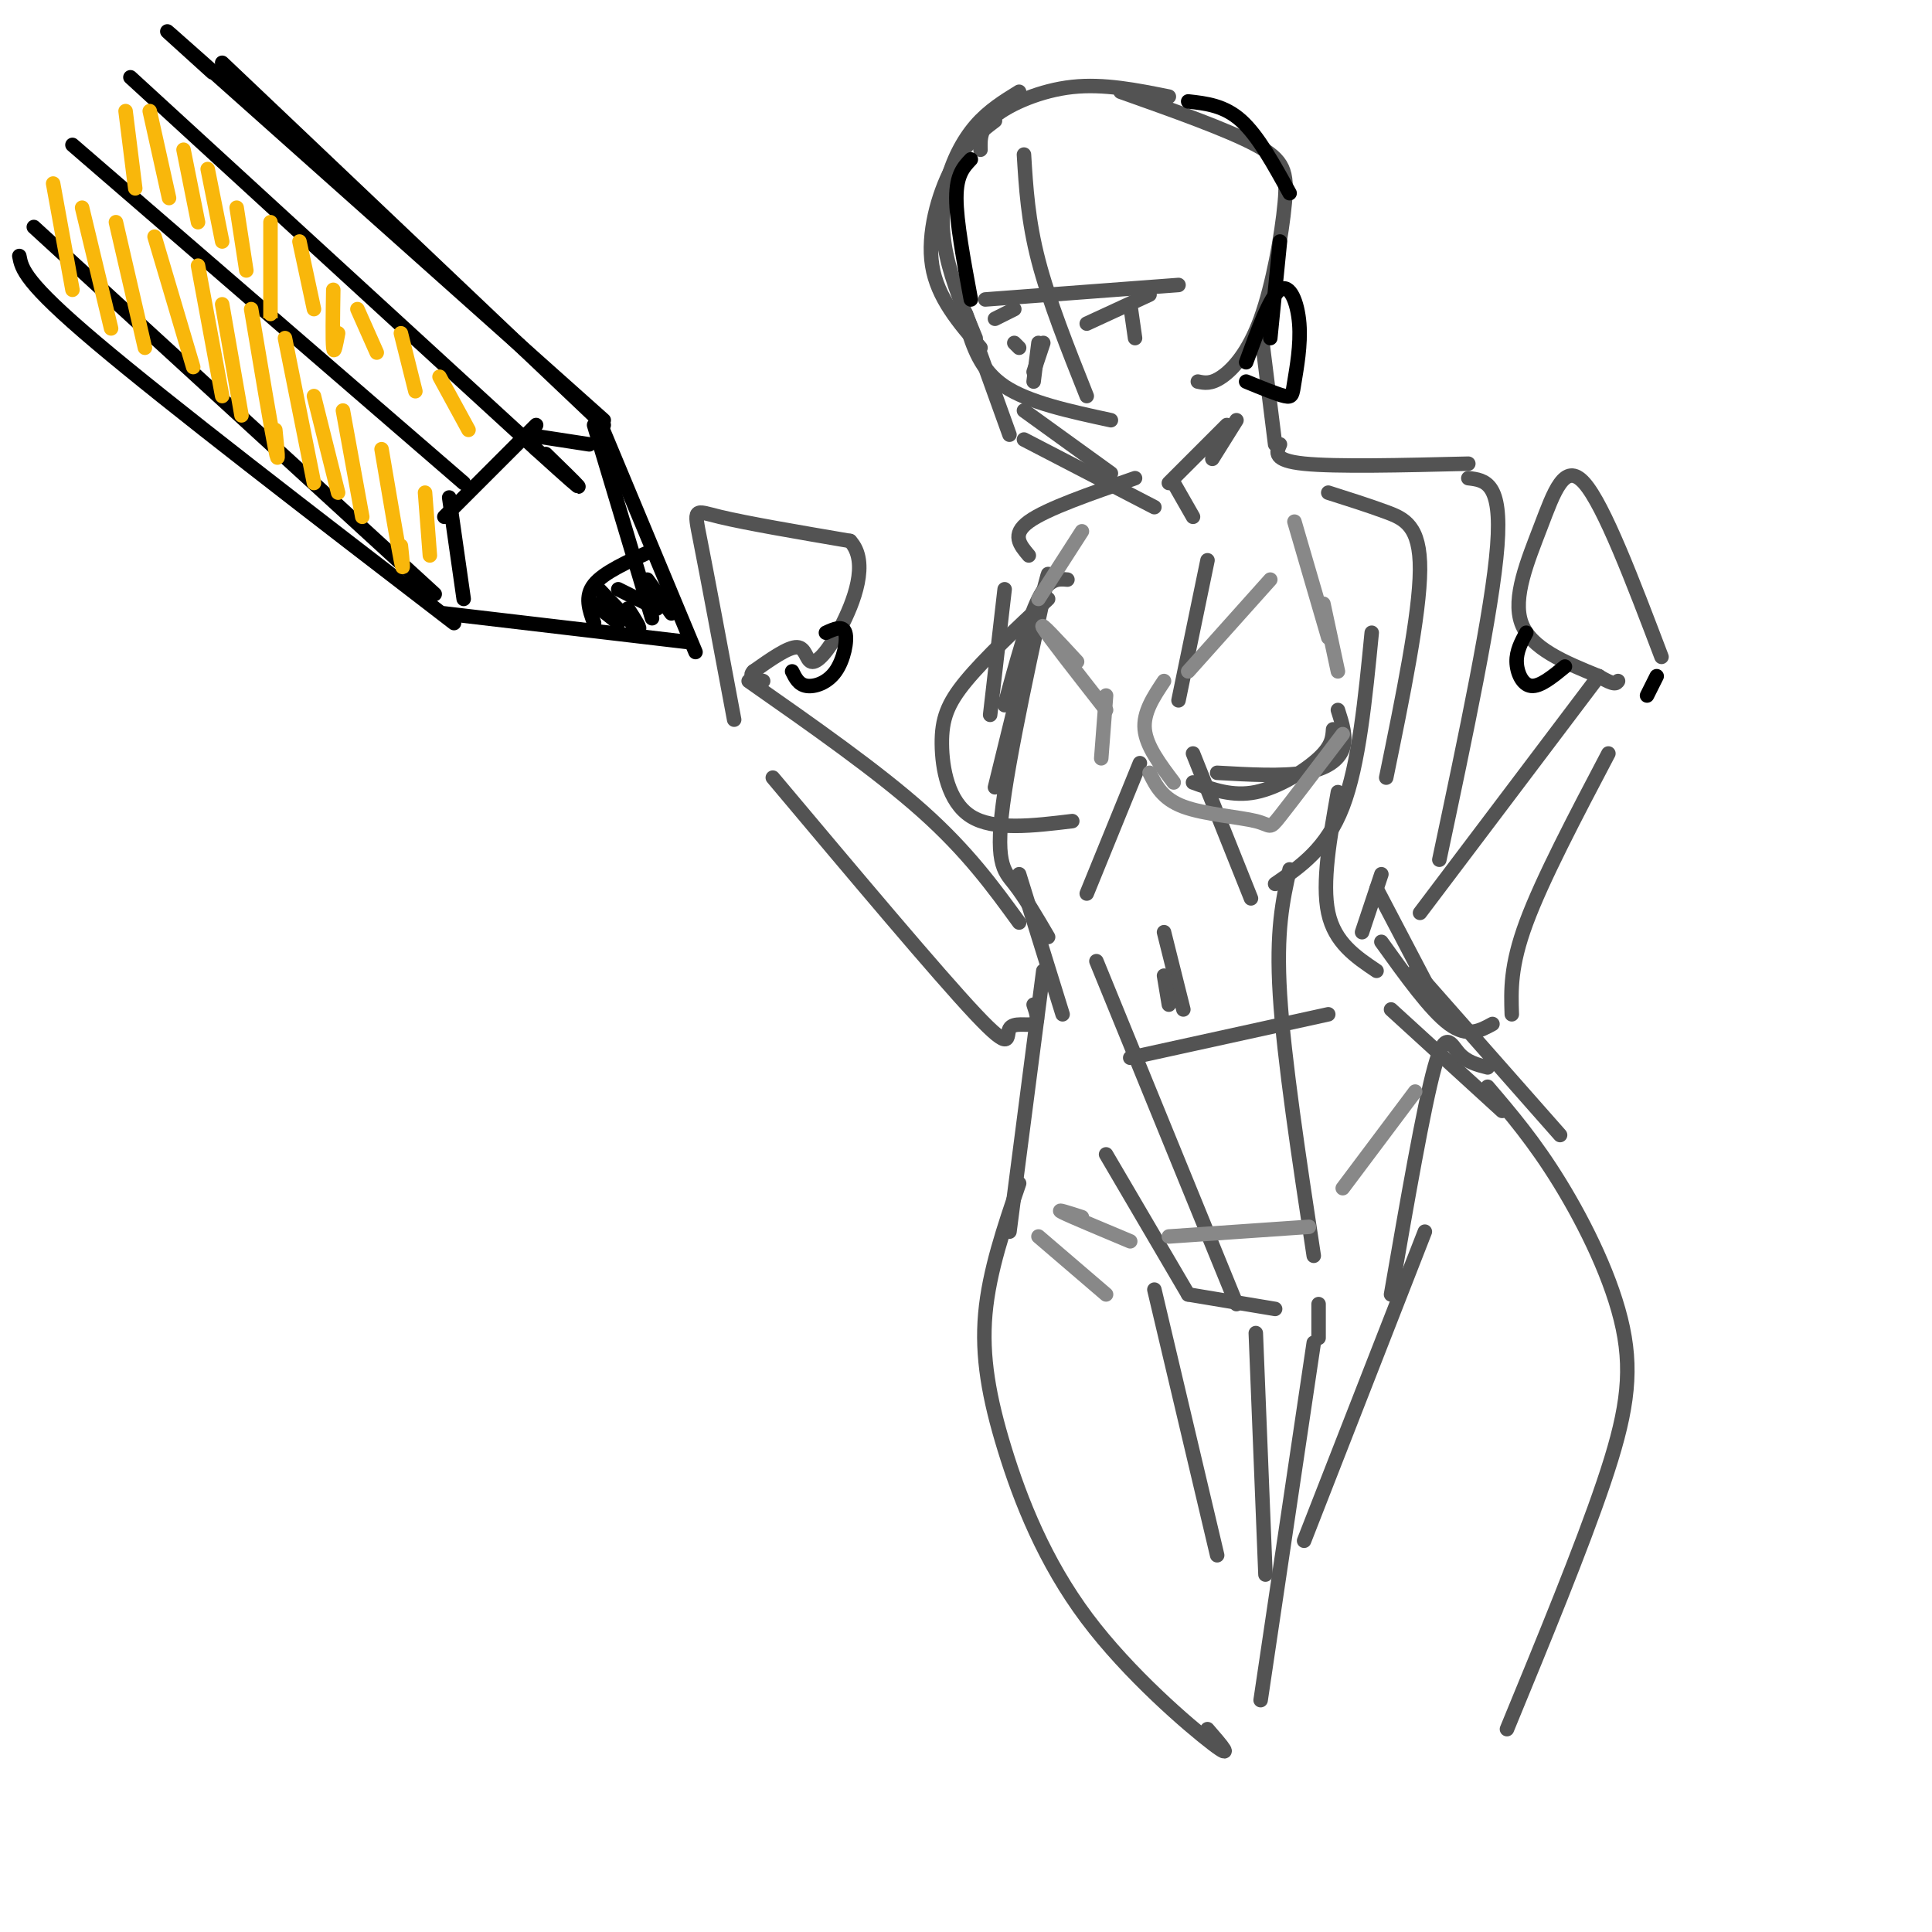 <svg viewBox='0 0 400 400' version='1.1' xmlns='http://www.w3.org/2000/svg' xmlns:xlink='http://www.w3.org/1999/xlink'><g fill='none' stroke='rgb(83,83,83)' stroke-width='3' stroke-linecap='round' stroke-linejoin='round'><path d='M203,31c-0.067,-2.244 -0.133,-4.489 3,-7c3.133,-2.511 9.467,-5.289 16,-6c6.533,-0.711 13.267,0.644 20,2'/><path d='M211,19c-3.161,1.946 -6.321,3.893 -9,7c-2.679,3.107 -4.875,7.375 -6,12c-1.125,4.625 -1.179,9.607 0,15c1.179,5.393 3.589,11.196 6,17'/><path d='M203,72c-4.467,-5.178 -8.933,-10.356 -10,-17c-1.067,-6.644 1.267,-14.756 4,-20c2.733,-5.244 5.867,-7.622 9,-10'/><path d='M232,19c11.059,3.923 22.118,7.847 28,11c5.882,3.153 6.587,5.536 6,12c-0.587,6.464 -2.466,17.010 -5,24c-2.534,6.990 -5.724,10.426 -8,12c-2.276,1.574 -3.638,1.287 -5,1'/><path d='M200,67c1.500,4.833 3.000,9.667 8,13c5.000,3.333 13.500,5.167 22,7'/><path d='M204,62c0.000,0.000 40.000,-3.000 40,-3'/><path d='M212,32c0.417,6.833 0.833,13.667 3,22c2.167,8.333 6.083,18.167 10,28'/><path d='M200,65c0.000,0.000 9.000,25.000 9,25'/><path d='M212,91c0.000,0.000 27.000,14.000 27,14'/><path d='M212,85c0.000,0.000 18.000,13.000 18,13'/><path d='M242,100c0.000,0.000 12.000,-12.000 12,-12'/><path d='M251,95c0.000,0.000 5.000,-8.000 5,-8'/><path d='M261,68c0.000,0.000 3.000,24.000 3,24'/><path d='M243,100c0.000,0.000 4.000,7.000 4,7'/><path d='M265,92c-0.750,1.667 -1.500,3.333 5,4c6.500,0.667 20.250,0.333 34,0'/><path d='M235,99c-9.167,3.167 -18.333,6.333 -22,9c-3.667,2.667 -1.833,4.833 0,7'/><path d='M275,102c4.133,1.311 8.267,2.622 12,4c3.733,1.378 7.067,2.822 7,12c-0.067,9.178 -3.533,26.089 -7,43'/><path d='M221,120c-1.917,-0.167 -3.833,-0.333 -6,4c-2.167,4.333 -4.583,13.167 -7,22'/><path d='M206,163c5.685,-23.185 11.369,-46.369 11,-44c-0.369,2.369 -6.792,30.292 -9,45c-2.208,14.708 -0.202,16.202 2,19c2.202,2.798 4.601,6.899 7,11'/><path d='M284,131c-1.333,13.667 -2.667,27.333 -6,36c-3.333,8.667 -8.667,12.333 -14,16'/><path d='M250,116c0.000,0.000 -6.000,29.000 -6,29'/><path d='M247,156c0.000,0.000 12.000,30.000 12,30'/><path d='M236,158c0.000,0.000 -11.000,27.000 -11,27'/><path d='M211,181c0.000,0.000 9.000,29.000 9,29'/><path d='M277,164c-1.667,9.417 -3.333,18.833 -2,25c1.333,6.167 5.667,9.083 10,12'/><path d='M285,184c0.000,0.000 11.000,21.000 11,21'/><path d='M293,201c0.000,0.000 30.000,34.000 30,34'/><path d='M216,201c0.000,0.000 -7.000,54.000 -7,54'/><path d='M234,219c0.000,0.000 41.000,-9.000 41,-9'/><path d='M288,209c0.000,0.000 23.000,21.000 23,21'/><path d='M308,221c-2.178,-0.556 -4.356,-1.111 -6,-3c-1.644,-1.889 -2.756,-5.111 -5,3c-2.244,8.111 -5.622,27.556 -9,47'/><path d='M229,239c0.000,0.000 17.000,29.000 17,29'/><path d='M246,268c0.000,0.000 18.000,3.000 18,3'/><path d='M273,270c0.000,0.000 0.000,7.000 0,7'/><path d='M308,225c4.869,5.708 9.738,11.417 15,20c5.262,8.583 10.917,20.042 13,30c2.083,9.958 0.595,18.417 -4,32c-4.595,13.583 -12.298,32.292 -20,51'/><path d='M272,278c0.000,0.000 -11.000,74.000 -11,74'/><path d='M260,276c0.000,0.000 2.000,50.000 2,50'/><path d='M211,245c-3.105,9.089 -6.211,18.179 -7,27c-0.789,8.821 0.737,17.375 4,28c3.263,10.625 8.263,23.322 17,35c8.737,11.678 21.211,22.337 26,26c4.789,3.663 1.895,0.332 -1,-3'/><path d='M304,99c3.500,0.417 7.000,0.833 6,14c-1.000,13.167 -6.500,39.083 -12,65'/><path d='M282,193c0.000,0.000 4.000,-12.000 4,-12'/><path d='M286,195c5.083,7.083 10.167,14.167 14,17c3.833,2.833 6.417,1.417 9,0'/><path d='M294,189c0.000,0.000 37.000,-49.000 37,-49'/><path d='M313,210c-0.167,-5.000 -0.333,-10.000 3,-19c3.333,-9.000 10.167,-22.000 17,-35'/><path d='M208,122c0.000,0.000 -3.000,26.000 -3,26'/><path d='M211,191c-5.333,-7.333 -10.667,-14.667 -20,-23c-9.333,-8.333 -22.667,-17.667 -36,-27'/><path d='M160,161c17.107,20.363 34.214,40.726 42,49c7.786,8.274 6.250,4.458 7,3c0.750,-1.458 3.786,-0.560 5,-1c1.214,-0.440 0.607,-2.220 0,-4'/><path d='M152,149c-2.800,-14.956 -5.600,-29.911 -7,-37c-1.400,-7.089 -1.400,-6.311 4,-5c5.400,1.311 16.200,3.156 27,5'/><path d='M176,112c4.069,4.362 0.740,12.767 -2,18c-2.740,5.233 -4.892,7.293 -6,7c-1.108,-0.293 -1.174,-2.941 -3,-3c-1.826,-0.059 -5.413,2.470 -9,5'/><path d='M156,139c-1.167,1.167 0.417,1.583 2,2'/><path d='M344,136c-5.958,-15.702 -11.917,-31.405 -16,-36c-4.083,-4.595 -6.292,1.917 -9,9c-2.708,7.083 -5.917,14.738 -4,20c1.917,5.262 8.958,8.131 16,11'/><path d='M331,140c3.333,2.000 3.667,1.500 4,1'/><path d='M217,124c-6.565,6.155 -13.131,12.310 -17,17c-3.869,4.690 -5.042,7.917 -5,13c0.042,5.083 1.298,12.024 6,15c4.702,2.976 12.851,1.988 21,1'/><path d='M247,162c4.111,1.489 8.222,2.978 13,2c4.778,-0.978 10.222,-4.422 13,-7c2.778,-2.578 2.889,-4.289 3,-6'/><path d='M277,147c0.911,2.822 1.822,5.644 1,8c-0.822,2.356 -3.378,4.244 -8,5c-4.622,0.756 -11.311,0.378 -18,0'/><path d='M241,193c0.000,0.000 4.000,16.000 4,16'/><path d='M241,202c0.000,0.000 1.000,6.000 1,6'/><path d='M267,180c-1.417,6.333 -2.833,12.667 -2,26c0.833,13.333 3.917,33.667 7,54'/><path d='M227,199c0.000,0.000 29.000,71.000 29,71'/><path d='M295,255c0.000,0.000 -25.000,64.000 -25,64'/><path d='M239,267c0.000,0.000 13.000,55.000 13,55'/><path d='M216,71c0.000,0.000 -2.000,6.000 -2,6'/><path d='M215,71c0.000,0.000 -1.000,8.000 -1,8'/><path d='M225,67c0.000,0.000 13.000,-6.000 13,-6'/><path d='M234,63c0.000,0.000 1.000,7.000 1,7'/><path d='M206,66c0.000,0.000 4.000,-2.000 4,-2'/><path d='M210,71c0.000,0.000 1.000,1.000 1,1'/></g>
<g fill='none' stroke='rgb(0,0,0)' stroke-width='3' stroke-linecap='round' stroke-linejoin='round'><path d='M44,15c-7.750,-7.000 -15.500,-14.000 -2,-2c13.500,12.000 48.250,43.000 83,74'/><path d='M46,13c0.000,0.000 79.000,75.000 79,75'/><path d='M123,88c0.000,0.000 12.000,40.000 12,40'/><path d='M124,87c0.000,0.000 20.000,48.000 20,48'/><path d='M143,133c0.000,0.000 -51.000,-6.000 -51,-6'/><path d='M7,47c0.000,0.000 83.000,76.000 83,76'/><path d='M4,53c0.500,2.667 1.000,5.333 16,18c15.000,12.667 44.500,35.333 74,58'/><path d='M123,129c-1.000,-2.750 -2.000,-5.500 0,-8c2.000,-2.500 7.000,-4.750 12,-7'/><path d='M123,125c0.000,0.000 5.000,4.000 5,4'/><path d='M124,122c3.500,3.667 7.000,7.333 8,8c1.000,0.667 -0.500,-1.667 -2,-4'/><path d='M128,122c0.000,0.000 8.000,4.000 8,4'/><path d='M134,120c0.000,0.000 5.000,7.000 5,7'/><path d='M96,124c0.000,0.000 -3.000,-21.000 -3,-21'/><path d='M92,107c0.000,0.000 19.000,-19.000 19,-19'/><path d='M109,90c0.000,0.000 13.000,2.000 13,2'/><path d='M15,30c0.000,0.000 81.000,70.000 81,70'/><path d='M27,16c0.000,0.000 84.000,77.000 84,77'/><path d='M111,93c14.333,13.000 8.167,7.000 2,1'/></g>
<g fill='none' stroke='rgb(249,183,11)' stroke-width='3' stroke-linecap='round' stroke-linejoin='round'><path d='M11,38c0.000,0.000 4.000,22.000 4,22'/><path d='M17,43c0.000,0.000 6.000,25.000 6,25'/><path d='M24,46c0.000,0.000 6.000,26.000 6,26'/><path d='M32,49c0.000,0.000 8.000,27.000 8,27'/><path d='M41,55c0.000,0.000 5.000,27.000 5,27'/><path d='M46,63c0.000,0.000 4.000,23.000 4,23'/><path d='M52,64c2.083,12.417 4.167,24.833 5,29c0.833,4.167 0.417,0.083 0,-4'/><path d='M59,70c0.000,0.000 6.000,30.000 6,30'/><path d='M65,82c0.000,0.000 5.000,20.000 5,20'/><path d='M71,85c0.000,0.000 4.000,22.000 4,22'/><path d='M79,93c1.667,9.833 3.333,19.667 4,23c0.667,3.333 0.333,0.167 0,-3'/><path d='M88,102c0.000,0.000 1.000,13.000 1,13'/><path d='M26,23c0.000,0.000 2.000,16.000 2,16'/><path d='M31,23c0.000,0.000 4.000,18.000 4,18'/><path d='M38,31c0.000,0.000 3.000,15.000 3,15'/><path d='M43,35c0.000,0.000 3.000,15.000 3,15'/><path d='M49,43c0.000,0.000 2.000,13.000 2,13'/><path d='M56,46c0.000,8.250 0.000,16.500 0,19c0.000,2.500 0.000,-0.750 0,-4'/><path d='M62,50c0.000,0.000 3.000,14.000 3,14'/><path d='M69,60c-0.083,5.250 -0.167,10.500 0,12c0.167,1.500 0.583,-0.750 1,-3'/><path d='M74,64c0.000,0.000 4.000,9.000 4,9'/><path d='M83,69c0.000,0.000 3.000,12.000 3,12'/><path d='M91,78c0.000,0.000 6.000,11.000 6,11'/></g>
<g fill='none' stroke='rgb(0,0,0)' stroke-width='3' stroke-linecap='round' stroke-linejoin='round'><path d='M246,21c3.750,0.417 7.500,0.833 11,4c3.500,3.167 6.750,9.083 10,15'/><path d='M265,50c0.000,0.000 -2.000,20.000 -2,20'/><path d='M258,75c2.478,-6.797 4.957,-13.595 7,-15c2.043,-1.405 3.651,2.582 4,7c0.349,4.418 -0.560,9.266 -1,12c-0.440,2.734 -0.411,3.352 -2,3c-1.589,-0.352 -4.794,-1.676 -8,-3'/><path d='M201,33c-1.500,1.583 -3.000,3.167 -3,8c0.000,4.833 1.500,12.917 3,21'/></g>
<g fill='none' stroke='rgb(136,136,136)' stroke-width='3' stroke-linecap='round' stroke-linejoin='round'><path d='M238,160c1.333,2.690 2.667,5.381 7,7c4.333,1.619 11.667,2.167 15,3c3.333,0.833 2.667,1.952 5,-1c2.333,-2.952 7.667,-9.976 13,-17'/><path d='M277,139c0.000,0.000 -3.000,-14.000 -3,-14'/><path d='M275,132c0.000,0.000 -7.000,-24.000 -7,-24'/><path d='M215,124c0.000,0.000 9.000,-14.000 9,-14'/><path d='M243,162c-2.833,-3.750 -5.667,-7.500 -6,-11c-0.333,-3.500 1.833,-6.750 4,-10'/><path d='M246,139c0.000,0.000 17.000,-19.000 17,-19'/><path d='M228,157c0.000,0.000 1.000,-13.000 1,-13'/><path d='M223,137c-4.000,-4.333 -8.000,-8.667 -7,-7c1.000,1.667 7.000,9.333 13,17'/><path d='M242,256c0.000,0.000 29.000,-2.000 29,-2'/><path d='M278,246c0.000,0.000 15.000,-20.000 15,-20'/><path d='M234,257c-6.167,-2.583 -12.333,-5.167 -14,-6c-1.667,-0.833 1.167,0.083 4,1'/><path d='M215,256c0.000,0.000 14.000,12.000 14,12'/></g>
<g fill='none' stroke='rgb(0,0,0)' stroke-width='3' stroke-linecap='round' stroke-linejoin='round'><path d='M171,131c1.756,-0.798 3.512,-1.595 4,0c0.488,1.595 -0.292,5.583 -2,8c-1.708,2.417 -4.345,3.262 -6,3c-1.655,-0.262 -2.327,-1.631 -3,-3'/><path d='M316,131c-1.022,1.889 -2.044,3.778 -2,6c0.044,2.222 1.156,4.778 3,5c1.844,0.222 4.422,-1.889 7,-4'/><path d='M343,140c0.000,0.000 -2.000,4.000 -2,4'/></g>
</svg>
